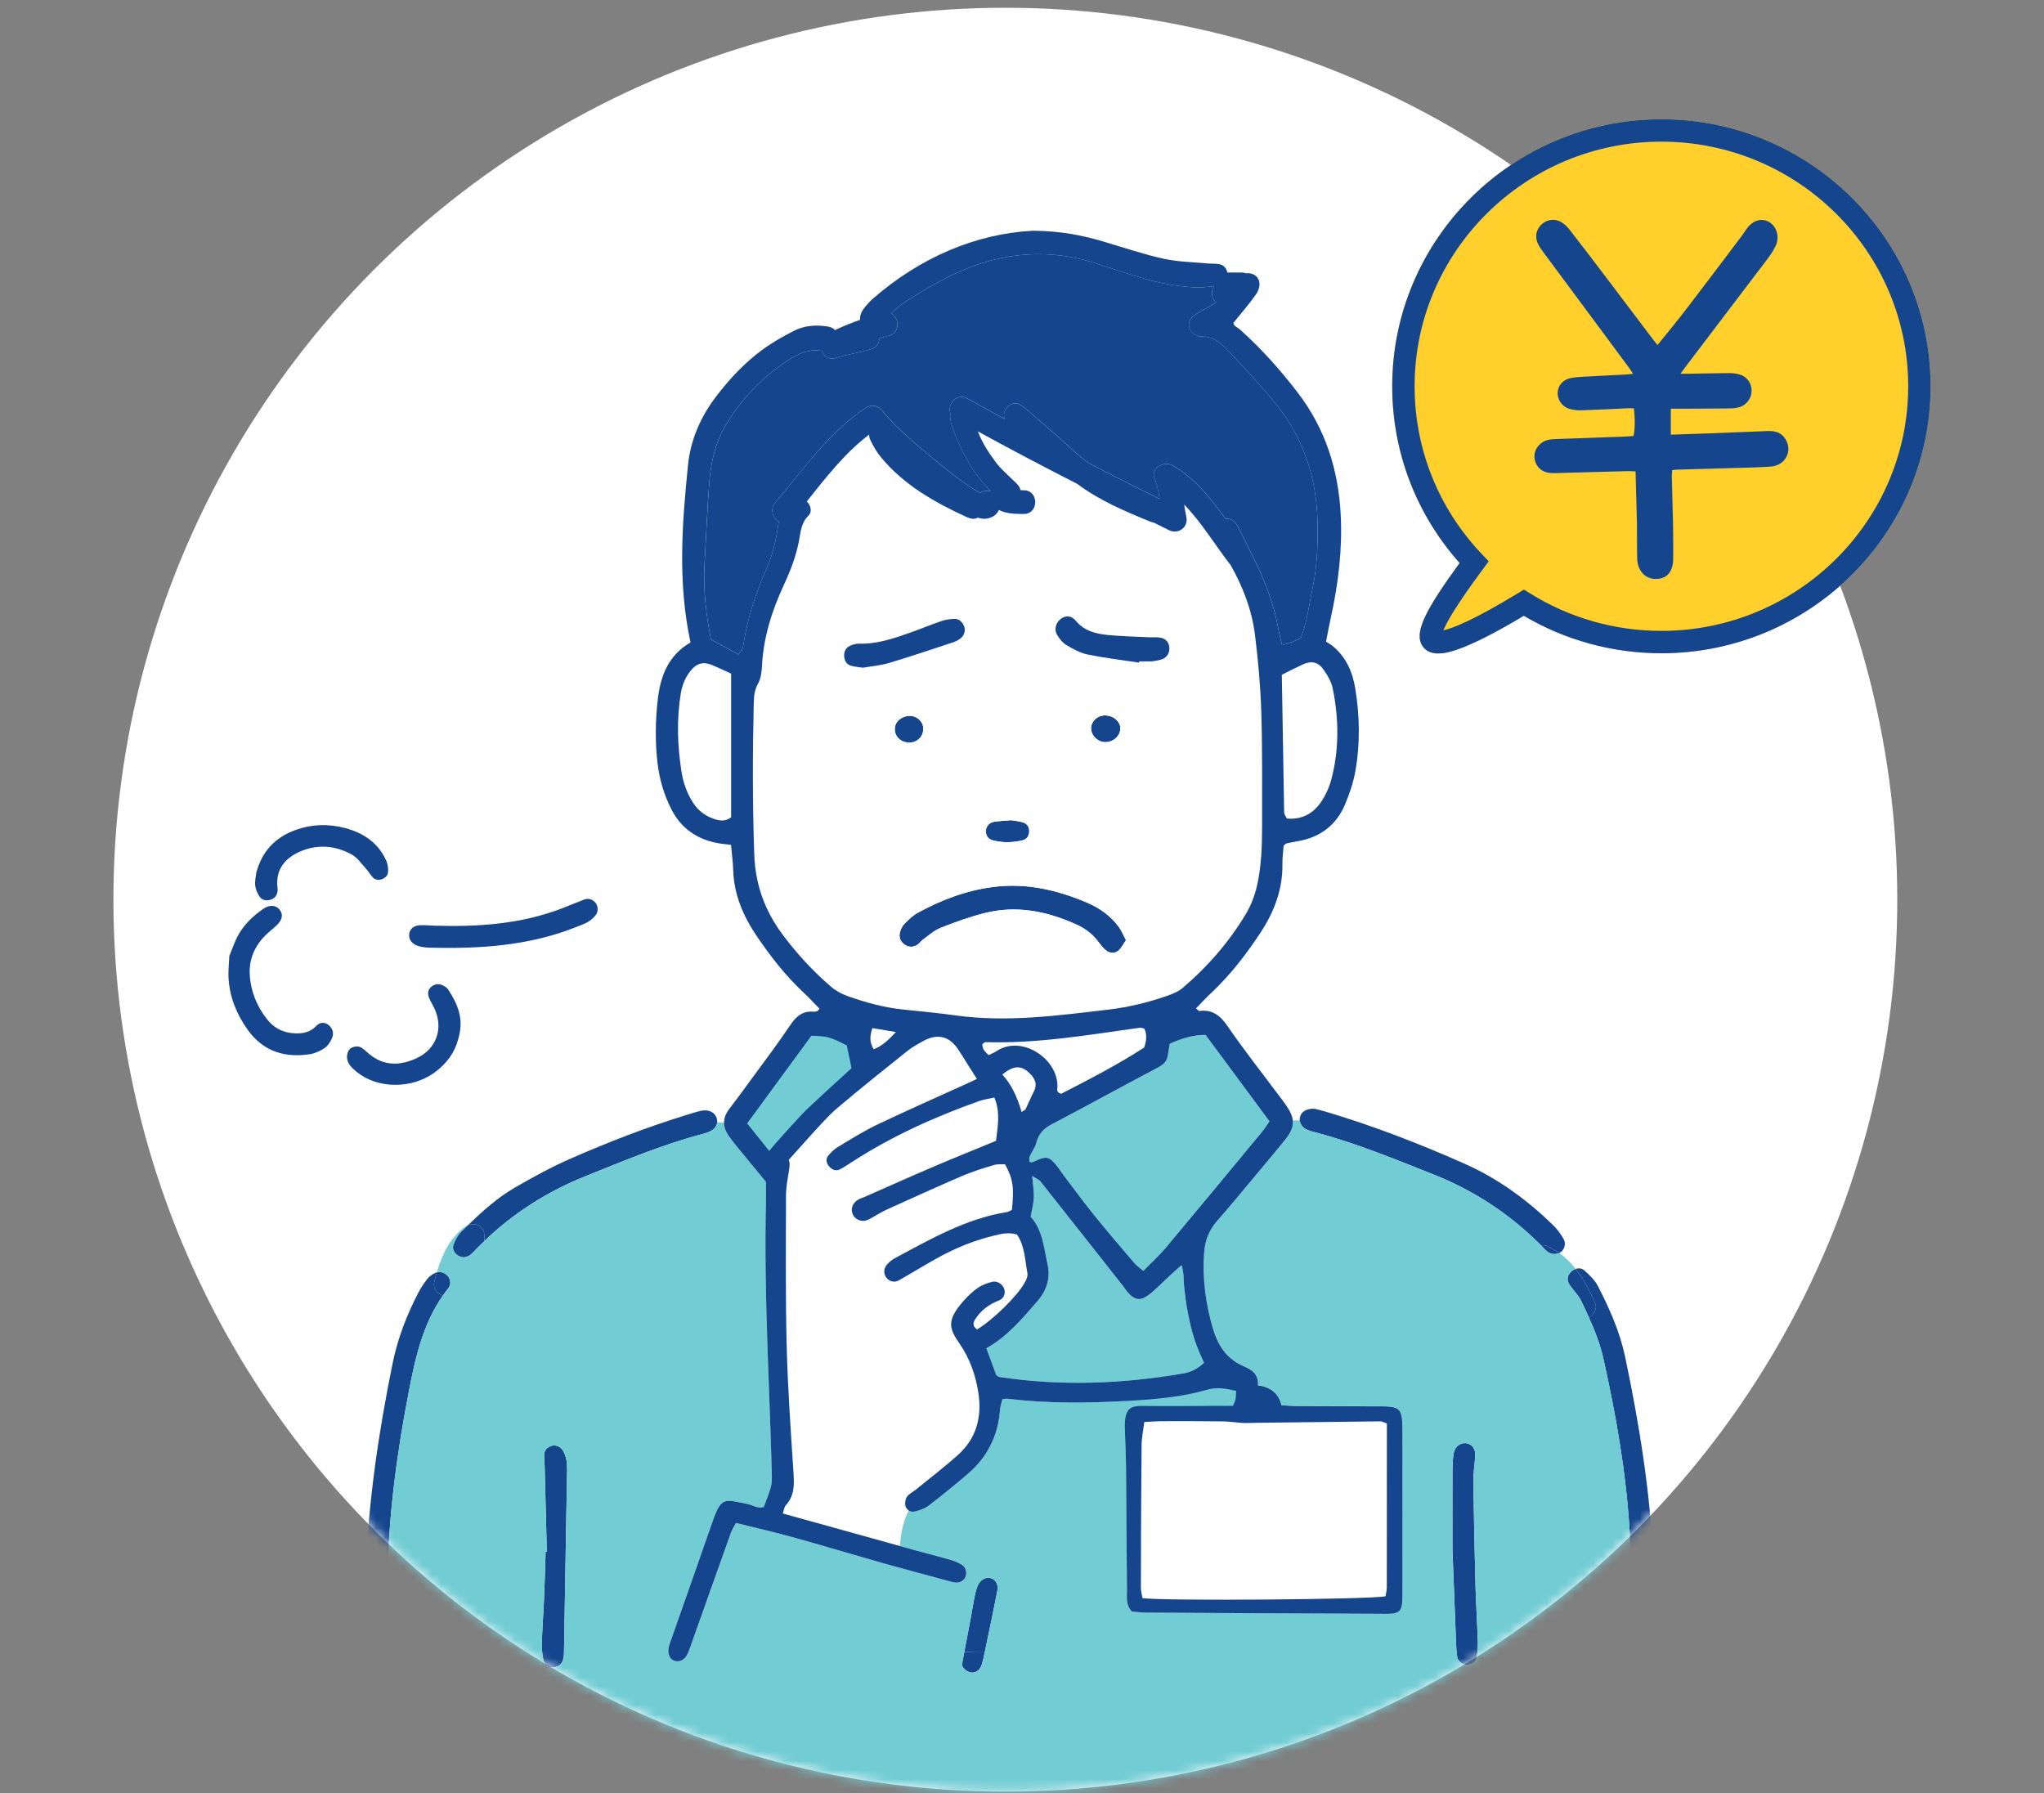 <svg width="220" height="193" viewBox="0 0 220 193" fill="none" xmlns="http://www.w3.org/2000/svg">
<rect x="0" y="0" width="220" height="193" fill="#808080" stroke="none"/>
<circle cx="108.207" cy="96.836" r="96" fill="white"/>
<mask id="mask0_6965_2884" style="mask-type:alpha" maskUnits="userSpaceOnUse" x="12" y="0" width="193" height="193">
<circle cx="108.207" cy="96.836" r="96" fill="white"/>
</mask>
<g mask="url(#mask0_6965_2884)">
<g clip-path="url(#clip0_6965_2884)">
<path d="M84.641 38.896C85.748 38.147 86.93 37.548 88.363 37.751C88.396 37.754 88.43 37.751 88.463 37.754C88.66 38.326 89.2 38.766 89.949 38.529C91.208 38.136 92.517 37.964 93.776 37.571C94.341 37.396 94.629 36.914 94.667 36.417C95.005 36.317 95.345 36.225 95.691 36.136C96.875 35.836 96.842 34.178 95.908 33.74C96.518 33.108 97.235 32.605 97.971 32.142C99.56 31.141 101.203 30.193 102.903 29.406C107.927 27.084 113.097 26.671 118.387 28.481C119.576 28.886 120.776 29.256 121.972 29.639C124.109 30.325 126.294 30.803 128.53 30.928C129.245 30.966 129.973 30.895 130.689 30.781C130.396 31.183 130.36 31.773 130.613 32.2C130.686 32.33 130.789 32.439 130.901 32.535C130.534 32.777 130.152 33 129.756 33.217C129.267 33.481 128.764 33.747 128.35 34.108C127.714 34.665 127.901 35.671 128.655 36.037C128.84 36.129 129.053 36.232 129.249 36.221C130.499 36.167 131.386 36.885 132.148 37.698C133.922 39.584 135.702 41.468 137.329 43.478C140.395 47.263 141.77 51.669 141.818 56.517C141.839 58.834 141.751 61.139 141.257 63.407C140.873 65.172 140.696 66.992 139.999 68.686C139.639 68.845 139.326 68.999 139 69.12C138.703 69.236 138.394 69.316 137.997 69.437C137.838 68.755 137.682 68.219 137.59 67.676C137.181 65.313 136.361 63.083 135.348 60.926C134.662 59.474 133.925 58.045 133.21 56.61C133.178 56.546 133.134 56.492 133.096 56.434C132.832 56.007 132.378 55.79 131.913 55.837C130.277 53.586 128.532 51.369 126.14 50.069C125.26 49.592 123.809 50.401 124.267 51.512C124.554 52.203 124.701 52.954 124.815 53.712C122.269 52.437 119.724 51.152 117.189 49.852C116.519 49.347 115.868 48.812 115.24 48.234C113.702 46.812 112.098 45.458 110.518 44.081C110.31 43.896 110.091 43.717 109.849 43.58C109.374 43.315 108.911 43.371 108.493 43.73C108.113 44.059 107.941 44.658 108.155 45.105C106.808 44.374 105.465 43.641 104.132 42.892C102.977 42.244 101.924 43.536 102.295 44.49C102.278 44.606 102.266 44.725 102.266 44.857C102.295 45.029 102.315 45.384 102.421 45.71C103.328 48.417 104.671 50.851 106.638 52.891C106.233 52.773 105.789 52.824 105.48 53.046C105.111 52.849 104.76 52.619 104.414 52.393C103.138 51.557 101.951 50.598 100.778 49.628C98.715 47.921 96.525 46.135 94.821 44.052C94.473 43.629 93.717 43.563 93.273 43.851C89.225 46.477 86.517 50.48 83.445 54.098C82.82 54.838 83.195 55.77 83.825 56.148C83.799 56.282 83.776 56.413 83.758 56.545C83.524 58.146 83.177 59.712 82.514 61.192C81.305 63.887 80.41 66.672 79.984 69.604C79.939 69.893 79.659 70.148 79.478 70.445C78.406 69.859 77.44 69.323 76.517 68.815C76.016 66.171 75.675 63.543 75.826 60.875C75.992 57.94 76.11 55.003 76.332 52.071C76.499 49.896 76.931 47.758 78.055 45.851C79.707 43.028 81.944 40.727 84.643 38.894L84.641 38.896Z" fill="#15458D"/>
<path d="M176.483 174.755C176.613 175.408 176.745 176.063 176.876 176.716C176.487 176.582 176.148 176.248 176.034 175.784C175.897 175.251 175.862 174.684 175.837 174.128C175.833 174.054 175.832 173.982 175.828 173.908C176.141 174.029 176.396 174.3 176.485 174.753L176.483 174.755Z" fill="#15458D"/>
<path d="M178.441 175.37C178.486 176.105 178.074 176.646 177.446 176.763C177.258 176.798 177.06 176.78 176.874 176.716C176.744 176.063 176.612 175.408 176.481 174.755C176.393 174.302 176.137 174.031 175.824 173.909C175.674 170.771 175.575 167.626 175.381 164.49C174.995 158.333 173.92 152.276 172.581 146.262C172.234 144.711 171.662 143.238 171.012 141.796C171.53 141.535 171.935 140.875 171.698 140.303C171.175 139.049 170.486 137.713 169.586 136.576C169.903 136.471 170.247 136.497 170.502 136.719C171.07 137.213 171.653 137.776 171.991 138.43C173.242 140.856 174.349 143.352 174.916 146.043C176.443 153.304 177.627 160.615 177.956 168.044C177.982 168.602 178.045 169.161 178.09 169.718H178.077C178.199 171.6 178.333 173.482 178.441 175.368V175.37Z" fill="#15458D"/>
<path d="M170.18 140.011C169.879 139.396 169.355 138.895 168.958 138.325C168.629 137.852 168.661 137.384 169.004 136.973C169.154 136.792 169.364 136.654 169.588 136.58C170.488 137.715 171.177 139.052 171.7 140.306C171.935 140.878 171.532 141.537 171.014 141.799C170.75 141.2 170.466 140.607 170.182 140.013L170.18 140.011Z" fill="#15458D"/>
<path d="M168.305 133.371C168.564 133.811 168.397 134.414 168.055 134.714C167.984 134.774 167.908 134.826 167.822 134.868C167.507 134.645 167.174 134.454 166.821 134.291C166.817 134.287 166.812 134.284 166.808 134.282C166.482 134.036 166.16 133.985 165.883 134.065C165.849 134.027 165.809 133.989 165.775 133.952C162.467 130.66 158.659 128.143 154.314 126.422C150.101 124.75 145.909 123.018 141.513 121.863C141.242 121.793 140.971 121.722 140.715 121.614C140.227 121.409 139.928 121.015 139.892 120.58C139.886 120.492 139.888 120.401 139.905 120.309C140.01 119.686 140.569 119.297 141.499 119.339C141.72 119.397 142.127 119.485 142.527 119.603C147.685 121.125 152.692 123.063 157.606 125.24C161.216 126.838 164.365 129.138 167.188 131.886C167.628 132.313 167.992 132.843 168.305 133.371Z" fill="#15458D"/>
<path d="M166.821 134.291C167.175 134.454 167.507 134.646 167.822 134.868C167.423 135.056 166.89 135.006 166.511 134.693C166.281 134.504 166.088 134.278 165.883 134.065C166.16 133.985 166.482 134.036 166.808 134.282C166.812 134.285 166.817 134.287 166.821 134.291Z" fill="#15458D"/>
<path d="M159.066 176.825C159.086 177.373 159.032 177.942 158.91 178.477C158.811 178.928 158.393 179.125 157.957 179.179C157.501 179.234 156.94 178.845 156.856 178.392C156.77 177.916 156.742 177.426 156.723 176.937C156.592 173.725 156.471 170.509 156.33 166.79C156.33 164.289 156.321 161.281 156.333 158.277C156.337 157.649 156.362 157.014 156.467 156.398C156.589 155.696 157.191 155.262 157.807 155.333C158.429 155.405 158.834 155.961 158.782 156.717C158.724 157.62 158.568 158.525 158.581 159.428C158.63 163.131 158.71 166.835 158.807 170.538C158.865 172.634 158.999 174.726 159.066 176.825Z" fill="#15458D"/>
<path d="M120.578 78.325C120.636 79.132 119.893 79.861 119.006 79.876C118.144 79.888 117.399 79.145 117.44 78.323C117.482 77.57 118.186 76.968 118.993 77.002C119.846 77.036 120.528 77.605 120.578 78.327V78.325Z" fill="#15458D"/>
<path d="M120.446 99.812C120.723 100.201 120.906 100.657 121.192 101.193C120.919 101.582 120.711 102.032 120.369 102.322C119.963 102.664 119.428 102.61 119.017 102.268C118.702 102.007 118.439 101.669 118.191 101.339C117.589 100.539 116.82 99.949 115.92 99.537C112.73 98.082 109.423 97.399 105.956 98.283C104.345 98.693 102.763 99.262 101.216 99.877C100.527 100.148 99.944 100.697 99.329 101.14C99.106 101.303 98.949 101.562 98.719 101.701C98.266 101.982 97.774 101.965 97.343 101.652C96.909 101.336 96.728 100.874 96.862 100.36C96.945 100.034 97.101 99.683 97.331 99.448C97.767 99.005 98.227 98.545 98.766 98.252C101.35 96.833 104.083 95.805 107.027 95.448C110.52 95.021 113.825 95.796 117.012 97.155C118.374 97.736 119.572 98.585 120.446 99.808V99.812Z" fill="#15458D"/>
<path d="M110.164 88.539C110.574 88.682 110.804 89.053 110.775 89.513C110.746 89.963 110.527 90.329 110.084 90.437C109.004 90.701 107.905 90.727 106.825 90.437C106.398 90.321 106.142 89.99 106.106 89.531C106.072 89.078 106.412 88.564 106.91 88.468C107.512 88.356 108.135 88.343 108.833 88.28C109.232 88.352 109.72 88.381 110.164 88.539Z" fill="#15458D"/>
<path d="M106.692 169.877C107.199 170.057 107.478 170.563 107.34 171.258C106.942 173.307 106.511 175.35 106.082 177.391C106.057 177.516 106.032 177.638 106.006 177.761C105.27 177.757 104.53 177.773 103.79 177.811C104.061 176.389 104.291 175.18 104.517 173.967C104.646 173.285 104.743 172.592 104.881 171.913C104.964 171.506 105.065 171.094 105.216 170.708C105.257 170.607 105.304 170.511 105.362 170.42C105.679 169.935 106.22 169.709 106.692 169.876V169.877Z" fill="#15458D"/>
<path d="M103.79 177.813C104.53 177.775 105.27 177.759 106.007 177.762C105.907 178.253 105.802 178.741 105.65 179.217C105.446 179.842 104.885 180.142 104.371 179.986C103.822 179.82 103.518 179.317 103.535 179.15C103.623 178.682 103.71 178.238 103.79 177.813Z" fill="#15458D"/>
<path d="M97.879 77.053C98.69 77.024 99.385 77.671 99.377 78.453C99.37 79.268 98.755 79.896 97.931 79.921C96.987 79.95 96.279 79.293 96.312 78.419C96.337 77.67 97.01 77.085 97.877 77.054L97.879 77.053Z" fill="#15458D"/>
<path d="M77.161 120.428C77.19 120.555 77.199 120.676 77.19 120.796C77.152 121.252 76.823 121.632 76.246 121.854C75.985 121.954 75.713 122.03 75.446 122.1C71.187 123.237 67.135 124.945 63.06 126.579C58.961 128.219 55.301 130.525 52.134 133.572V132.991C52.134 131.974 51.181 131.565 50.383 131.849C51.943 130.347 53.562 128.892 55.452 127.801C57.381 126.684 59.346 125.609 61.384 124.717C65.47 122.924 69.633 121.313 73.904 119.999C74.436 119.833 74.97 119.657 75.514 119.547C76.334 119.38 77.004 119.76 77.161 120.43V120.428Z" fill="#15458D"/>
<path d="M60.586 156.125C60.752 156.427 60.892 156.76 60.957 157.099C61.033 157.506 61.045 157.931 61.036 158.353C60.931 164.857 60.819 171.365 60.702 177.869C60.698 178.146 60.667 178.434 60.58 178.693C60.443 179.127 60.112 179.378 59.661 179.445C59.176 179.516 58.611 179.219 58.507 178.74C58.373 178.133 58.297 177.498 58.315 176.879C58.364 175.272 58.49 173.667 58.557 172.06C58.63 170.382 58.671 168.701 58.725 167.023C58.767 167.023 58.812 167.023 58.856 167.02C58.776 163.945 58.7 160.87 58.62 157.792C58.608 157.374 58.553 156.952 58.573 156.538C58.595 156.069 58.912 155.785 59.326 155.629C59.753 155.463 60.347 155.691 60.586 156.127V156.125Z" fill="#15458D"/>
<path d="M52.133 132.99V133.57C51.848 133.842 51.572 134.115 51.296 134.399C51.054 134.647 50.828 134.926 50.544 135.12C50.326 135.266 50.033 135.299 49.932 135.333C49.125 135.282 48.589 134.606 48.806 133.974C48.978 133.467 49.262 132.941 49.642 132.568C49.888 132.329 50.133 132.09 50.383 131.848C51.181 131.563 52.134 131.972 52.134 132.99H52.133Z" fill="#15458D"/>
<path d="M48.178 137.311C48.506 137.68 48.585 138.24 48.251 138.658C48.046 138.913 47.852 139.175 47.666 139.44C47.056 139.268 46.557 138.703 46.754 137.912C46.837 137.586 46.92 137.264 47.018 136.946C47.427 136.828 47.887 136.987 48.176 137.313L48.178 137.311Z" fill="#15458D"/>
<path d="M41.182 176.467C41.01 176.894 40.413 177.089 39.922 176.986C39.814 176.964 39.718 176.928 39.633 176.885C39.595 176.608 39.553 176.329 39.533 176.049C39.45 174.874 40.729 174.547 41.508 175.05V175.059C41.479 175.535 41.361 176.021 41.182 176.465V176.467Z" fill="#15458D"/>
<path d="M41.508 175.051C40.729 174.547 39.45 174.876 39.533 176.05C39.553 176.331 39.595 176.608 39.633 176.886C39.345 176.74 39.168 176.481 39.097 176.146C39.037 175.882 39.05 175.594 39.063 175.317C39.155 173.296 39.254 171.273 39.368 168.931C39.658 161.629 40.746 154.107 42.28 146.646C42.816 144.034 43.773 141.559 44.995 139.193C45.283 138.638 45.634 138.109 46.019 137.617C46.224 137.355 46.542 137.161 46.844 137.007C46.902 136.978 46.96 136.957 47.02 136.944C46.92 137.262 46.839 137.584 46.756 137.91C46.559 138.701 47.058 139.266 47.668 139.438C45.483 142.561 44.685 146.213 43.981 149.882C42.684 156.607 41.777 163.38 41.71 170.245C41.698 171.85 41.609 173.45 41.509 175.048L41.508 175.051Z" fill="#15458D"/>
<path d="M94.039 112.936C94.945 112.572 95.57 111.995 96.431 111.079C95.41 110.911 94.687 110.79 93.896 110.656C93.624 111.466 93.552 112.149 94.039 112.936Z" fill="white"/>
<path d="M110.399 119.362C110.701 118.74 110.963 118.094 111.278 117.477C111.662 116.729 111.42 116.126 110.895 115.591C109.948 114.617 109.13 114.643 107.874 115.651C108.776 116.615 109.469 117.96 109.954 119.688C110.187 119.522 110.343 119.465 110.397 119.359L110.399 119.362Z" fill="white"/>
<path d="M106.401 113.564C106.732 113.401 106.995 113.309 107.217 113.158C109.954 111.298 113.926 113.975 113.814 117.008C113.805 117.272 113.671 117.556 114.212 117.728C117.189 116.197 120.273 114.612 123.143 112.751C123.407 111.989 123.474 111.332 123.156 110.706C122.942 110.661 122.808 110.598 122.683 110.614C117.171 111.383 111.675 112.337 106.073 112.165C105.972 112.165 105.864 112.299 105.719 112.398C105.76 112.574 105.764 112.795 105.862 112.954C105.992 113.171 106.2 113.343 106.397 113.564H106.401Z" fill="white"/>
<path d="M128.159 142.728C127.978 141.982 127.828 141.229 127.703 140.469C127.591 139.78 127.524 139.085 127.445 138.393C127.37 137.727 127.454 137.034 127.17 136.167C126.663 136.62 126.315 136.926 125.977 137.239C125.208 137.946 124.487 138.719 123.66 139.356C122.728 140.08 122.091 139.943 121.319 139.027C121.185 138.868 121.08 138.683 120.951 138.516C117.969 134.73 114.986 130.941 111.988 127.164C111.819 126.947 111.512 126.842 111.092 126.569C111.171 127.513 111.3 128.208 111.271 128.898C111.242 129.575 111.054 130.246 110.933 130.964C112.218 132.371 112.337 134.235 112.735 135.997C113.083 137.541 112.686 138.855 111.644 140.064C110.004 141.959 108.397 143.866 106.164 145.117C106.558 146.192 106.917 147.165 107.226 148.012C107.427 148.137 107.485 148.195 107.545 148.204C114.176 149.208 120.783 148.957 127.372 147.824C128.201 147.681 128.929 147.305 129.584 146.682C129.294 146.005 128.994 145.381 128.76 144.733C128.521 144.076 128.324 143.403 128.158 142.726L128.159 142.728Z" fill="#71CCD4"/>
<path d="M136.638 120.689C134.28 117.502 131.996 114.418 129.758 111.39C128.617 111.371 127.333 111.689 125.905 112.344C125.821 112.838 125.751 113.251 125.682 113.662C125.577 114.264 125.204 114.596 124.665 114.88C120.83 116.908 117.028 118.999 113.191 121.015C112.314 121.471 111.781 122.061 111.539 123.018C111.405 123.537 111.034 123.992 110.815 124.491C110.744 124.65 110.802 124.871 110.802 125.043C110.944 125.076 111.012 125.115 111.065 125.103C111.195 125.065 111.316 125.007 111.441 124.953C112.565 124.433 112.902 124.475 113.6 125.296C113.919 125.669 114.178 126.091 114.471 126.48C115.571 127.928 116.642 129.399 117.784 130.813C119.191 132.554 120.649 134.255 122.104 135.954C122.356 136.247 122.694 136.472 123.062 136.786C123.923 135.905 124.759 135.156 125.472 134.305C128.932 130.177 132.365 126.022 135.798 121.869C136.095 121.512 136.341 121.111 136.64 120.689H136.638Z" fill="#71CCD4"/>
<path d="M123.165 153.051C123.056 153.93 122.877 154.754 122.871 155.577C122.821 160.68 122.804 165.782 122.795 170.886C122.792 171.275 122.913 171.664 122.971 172.015C125.573 172.328 147.252 172.158 149.125 171.814C149.172 171.504 149.265 171.173 149.265 170.838C149.274 164.975 149.272 159.115 149.272 153.208C148.854 153.065 148.723 152.978 148.595 152.982C144.195 153.029 139.798 153.083 135.398 153.137C134.846 153.143 134.294 153.179 133.746 153.154C133.051 153.119 132.362 152.991 131.668 152.985C129.432 152.956 127.197 152.964 124.96 152.966C124.408 152.969 123.856 153.02 123.163 153.052L123.165 153.051Z" fill="white"/>
<path d="M138.511 88.099C140.116 88.249 141.34 87.58 142.208 86.293C142.668 85.611 143.045 84.823 143.258 84.031C144.15 80.743 144.123 77.412 143.443 74.095C143.296 73.377 142.885 72.669 142.451 72.059C141.866 71.236 141.13 71.098 140.239 71.504C139.506 71.839 138.788 72.219 137.965 72.626C138.044 77.577 138.124 82.521 138.216 87.467C138.223 87.652 138.384 87.835 138.509 88.095L138.511 88.099Z" fill="white"/>
<path d="M74.665 86.505C75.192 87.287 75.925 87.817 76.796 88.123C77.376 88.327 77.997 88.47 78.69 87.972V72.505C77.985 72.183 77.368 71.886 76.732 71.618C75.719 71.183 75.006 71.356 74.323 72.202C73.739 72.923 73.417 73.759 73.267 74.674C72.818 77.46 72.912 80.241 73.341 83.01C73.533 84.257 73.951 85.444 74.665 86.507V86.505Z" fill="white"/>
<path d="M102.807 109.289C108.354 110.064 113.834 109.315 119.328 108.665C121.494 108.41 123.594 107.892 125.644 107.179C126.225 106.975 126.84 106.723 127.3 106.33C129.978 104.043 132.269 101.421 134.088 98.384C135.246 96.455 135.578 94.332 135.741 92.16C135.824 91.043 135.84 89.921 135.84 88.801C135.831 84.744 135.882 80.679 135.753 76.625C135.664 73.835 135.415 71.042 135.067 68.275C134.729 65.619 133.766 63.148 132.452 60.821C130.834 58.771 129.349 56.246 127.454 54.311C127.517 54.755 127.588 55.194 127.684 55.622C127.939 56.747 126.819 57.567 125.81 57.064C125.278 56.796 124.745 56.532 124.212 56.264C124.1 56.244 123.99 56.219 123.883 56.177C121.102 55.048 118.353 53.881 115.944 52.085C112.355 50.248 108.783 48.375 105.248 46.434C105.721 47.677 106.448 48.797 107.264 49.868C107.679 50.417 108.222 50.873 108.71 51.367C109.003 51.664 109.335 51.924 109.593 52.248C109.722 52.407 109.803 52.587 109.849 52.768C109.961 52.771 110.071 52.771 110.187 52.771C111.834 52.771 111.834 55.323 110.187 55.323C109.259 55.323 108.321 55.303 107.514 54.892C107.158 55.69 106.142 56.047 105.243 55.718C105.058 55.813 104.859 55.864 104.666 55.839C104.461 55.813 104.255 55.755 104.07 55.67C100.619 54.085 97.336 52.237 94.855 49.266C94.374 48.688 93.975 48.012 93.659 47.326C93.572 47.147 93.545 46.962 93.546 46.781C90.928 48.759 88.888 51.403 86.834 53.975C86.885 54.025 86.934 54.076 86.977 54.134C87.308 54.561 87.384 55.142 87.022 55.497C86.244 56.255 86.174 57.241 86.002 58.182C85.692 59.855 85.09 61.411 84.382 62.935C83.074 65.751 82.149 68.664 82.01 71.795C81.981 72.41 81.868 73.084 81.579 73.61C81.215 74.264 81.148 74.921 81.132 75.619C80.998 81.081 80.994 86.535 81.186 91.996C81.3 95.199 82.306 97.993 84.201 100.55C85.752 102.646 87.506 104.535 89.473 106.227C89.987 106.667 90.635 107.005 91.275 107.232C93.19 107.908 95.144 108.444 97.177 108.658C99.055 108.855 100.938 109.027 102.811 109.289H102.807ZM119.006 79.876C118.144 79.888 117.399 79.144 117.44 78.323C117.482 77.57 118.186 76.967 118.993 77.002C119.846 77.036 120.528 77.605 120.579 78.326C120.636 79.134 119.893 79.863 119.006 79.877V79.876ZM106.91 88.468C107.512 88.356 108.135 88.343 108.833 88.28C109.232 88.353 109.72 88.381 110.164 88.539C110.574 88.682 110.804 89.053 110.775 89.513C110.746 89.963 110.527 90.329 110.084 90.437C109.003 90.701 107.905 90.727 106.825 90.437C106.397 90.322 106.142 89.99 106.106 89.531C106.072 89.078 106.412 88.564 106.91 88.468ZM96.312 78.417C96.337 77.668 97.01 77.083 97.877 77.052C98.688 77.023 99.383 77.671 99.376 78.453C99.368 79.268 98.753 79.896 97.93 79.921C96.985 79.95 96.277 79.293 96.31 78.419L96.312 78.417ZM96.862 100.364C96.945 100.038 97.101 99.687 97.331 99.452C97.767 99.008 98.227 98.549 98.766 98.255C101.35 96.837 104.083 95.809 107.027 95.452C110.52 95.025 113.825 95.799 117.012 97.159C118.374 97.74 119.572 98.588 120.446 99.812C120.723 100.201 120.906 100.657 121.192 101.193C120.919 101.582 120.711 102.032 120.369 102.322C119.963 102.664 119.428 102.61 119.017 102.268C118.702 102.007 118.439 101.668 118.192 101.339C117.589 100.539 116.82 99.949 115.92 99.537C112.73 98.082 109.423 97.399 105.956 98.282C104.345 98.693 102.764 99.262 101.216 99.877C100.527 100.148 99.944 100.697 99.329 101.14C99.106 101.303 98.949 101.562 98.719 101.701C98.266 101.982 97.774 101.965 97.343 101.652C96.909 101.336 96.728 100.874 96.862 100.36V100.364Z" fill="white"/>
<path d="M176.876 176.716C176.487 176.582 176.148 176.248 176.034 175.784C175.897 175.251 175.862 174.684 175.837 174.128C175.833 174.054 175.831 173.982 175.828 173.908C175.678 170.77 175.578 167.624 175.384 164.488C174.999 158.331 173.924 152.274 172.585 146.26C172.237 144.709 171.665 143.236 171.016 141.794C170.752 141.195 170.467 140.601 170.183 140.008C169.883 139.392 169.358 138.891 168.962 138.321C168.632 137.849 168.665 137.38 169.007 136.969C169.157 136.788 169.367 136.651 169.591 136.576C169.078 135.923 168.495 135.333 167.827 134.866C167.429 135.054 166.895 135.004 166.517 134.691C166.287 134.503 166.093 134.276 165.889 134.063C165.854 134.025 165.815 133.987 165.78 133.951C162.472 130.659 158.664 128.141 154.319 126.42C150.106 124.748 145.915 123.016 141.519 121.862C141.247 121.791 140.976 121.72 140.721 121.612C140.232 121.407 139.934 121.013 139.897 120.578L139.154 120.595C139.217 121.23 138.971 121.829 138.408 122.547C137.588 123.593 136.721 124.601 135.869 125.622C134.251 127.555 132.664 129.513 130.997 131.402C130.118 132.405 129.7 133.518 129.609 134.819C129.412 137.579 129.765 140.265 130.534 142.909C131.062 144.729 131.985 146.226 133.829 147.017C134.678 147.381 135.494 147.849 135.395 149.091C136.692 149.263 137.619 149.907 137.928 151.237C138.569 151.272 139.117 151.324 139.669 151.326C142.467 151.342 145.267 151.346 148.068 151.355C148.486 151.355 148.908 151.346 149.328 151.371C150.517 151.443 150.821 151.731 150.913 152.864C150.948 153.282 150.951 153.704 150.951 154.124C150.955 159.933 150.964 165.74 150.955 171.55C150.951 173.531 150.776 173.703 148.789 173.692C140.319 173.66 131.851 173.616 123.382 173.566C122.833 173.562 122.285 173.482 121.831 173.448C121.141 172.704 121.308 171.901 121.301 171.151C121.255 166.739 121.241 162.331 121.199 157.924C121.187 156.665 121.123 155.407 121.085 154.147C121.078 153.939 121.063 153.729 121.065 153.519C121.087 151.775 133.541 151.491 134.542 151.424L134.5 150.796C132.5 146.5 121.527 150.767 121.027 150.796C116.831 151.031 112.632 151.051 108.446 150.548C108.312 150.528 108.169 150.564 107.901 150.586C107.818 150.929 107.671 151.313 107.642 151.702C107.442 154.496 106.296 156.822 104.166 158.637C102.785 159.813 101.375 160.97 99.929 162.07C99.508 162.392 98.941 162.577 98.411 162.693C97.971 162.785 97.559 162.486 97.454 162.052C97.383 161.752 97.45 161.332 97.626 161.089C97.861 160.767 98.27 160.572 98.596 160.311C100.11 159.073 101.674 157.886 103.125 156.581C105.109 154.795 105.71 152.489 105.308 149.902C105.015 148.01 104.389 146.226 103.305 144.648C102.175 142.999 101.821 142.163 103.715 140.01C104.175 139.49 104.698 138.998 105.266 138.603C105.713 138.298 106.262 138.097 106.79 137.963C107.355 137.82 107.948 138.234 108.099 138.754C108.236 139.226 108.057 139.758 107.53 139.962C106.443 140.384 105.572 141.037 104.95 142.013C104.694 142.411 104.723 142.807 105.179 143.082C106.924 142.017 109.476 139.523 110.312 138.022C110.475 137.729 110.643 137.344 110.589 137.043C110.321 135.625 110.312 134.119 109.467 132.874C108.564 132.593 107.747 132.803 106.933 133C104.745 133.536 102.68 134.392 100.722 135.494C99.383 136.251 98.071 137.054 96.732 137.811C96.266 138.075 95.729 137.923 95.414 137.527C95.101 137.138 95.099 136.58 95.421 136.171C95.552 136.008 95.698 135.854 95.859 135.724C96.022 135.594 96.203 135.482 96.386 135.384C100.21 133.333 103.985 131.164 108.361 130.458C108.556 130.425 108.737 130.302 108.917 130.223C109.172 127.783 109.041 126.893 108.176 125.307C107.804 125.325 107.373 125.273 106.989 125.387C105.854 125.731 104.709 126.076 103.621 126.542C100.86 127.729 98.12 128.972 95.378 130.217C94.746 130.505 94.165 130.903 93.55 131.229C92.861 131.596 92.082 131.346 91.784 130.684C91.521 130.103 91.778 129.441 92.406 129.095C92.591 128.996 92.795 128.939 92.987 128.856C95.485 127.759 97.973 126.639 100.483 125.568C102.666 124.636 104.866 123.753 107.208 122.786C107.347 121.398 107.735 119.833 107.033 118.128C106.461 118.257 105.92 118.32 105.415 118.497C100.588 120.213 95.944 122.309 91.635 125.106C91.225 125.371 90.819 125.651 90.381 125.866C89.951 126.073 89.554 125.892 89.257 125.553C88.955 125.21 88.847 124.768 89.136 124.402C89.429 124.03 89.8 123.682 90.204 123.44C91.581 122.611 92.951 121.746 94.399 121.053C97.617 119.518 100.881 118.079 104.124 116.602C104.43 116.461 104.736 116.318 105.152 116.125C104.769 115.524 104.445 115.015 104.119 114.501C103.784 113.969 103.462 113.426 103.107 112.907C102.132 111.477 100.845 111.204 99.28 112.096C98.735 112.406 98.172 112.71 97.685 113.101C95.067 115.2 92.432 117.287 89.88 119.467C88.877 120.321 88.077 121.409 87.182 122.39C86.706 122.909 86.165 123.025 85.698 122.719C85.153 122.363 84.999 121.666 85.421 121.063C85.819 120.495 86.269 119.947 86.773 119.469C88.345 117.98 89.956 116.528 91.657 114.965C91.494 114.192 91.313 113.325 91.143 112.512C89.337 111.597 89.076 111.523 87.334 111.475C85.091 114.534 82.788 117.679 80.419 120.911C81.347 122.07 82.214 123.15 83.063 124.211C83.334 124.245 83.54 124.265 83.749 124.299C84.865 124.487 85.104 124.813 84.954 125.783C84.804 126.742 84.606 127.712 84.603 128.677C84.59 134.065 84.539 139.459 84.675 144.843C84.791 149.389 85.109 153.932 85.406 158.471C85.49 159.763 85.535 160.972 84.587 162.009C84.415 162.193 84.391 162.515 84.257 162.895C89.033 164.222 93.74 165.534 98.453 166.839C99.732 167.194 101.021 167.516 102.297 167.881C102.698 167.993 103.087 168.165 103.451 168.366C103.92 168.621 104.09 169.116 103.952 169.622C103.889 169.856 103.732 170.053 103.518 170.18C103.317 170.301 103.071 170.359 102.812 170.326C102.537 170.288 102.268 170.209 101.996 170.134C99.636 169.496 97.269 168.871 94.915 168.205C91.686 167.289 88.472 166.319 85.236 165.424C83.291 164.884 81.316 164.437 79.217 163.914C79.032 164.271 78.806 164.606 78.674 164.973C77.306 168.792 75.952 172.616 74.595 176.438C74.407 176.968 74.238 177.504 74.005 178.01C73.728 178.62 73.169 178.906 72.666 178.776C72.085 178.624 71.817 178.014 72 177.216C72.059 176.944 72.168 176.684 72.26 176.421C73.741 172.197 75.237 167.977 76.703 163.748C77.657 160.995 78.052 161.41 80.422 161.866C81.023 161.983 81.564 162.401 82.212 162.191C82.476 161.464 82.78 160.765 82.974 160.038C83.095 159.585 83.09 159.088 83.075 158.612C82.824 148.89 82.21 139.173 82.444 129.441C82.46 128.672 82.444 127.906 82.444 127.198C81.362 125.886 80.335 124.65 79.318 123.405C79.009 123.025 78.707 122.643 78.428 122.242C78.1 121.766 77.934 121.297 77.934 120.828L77.19 120.799C77.152 121.255 76.823 121.635 76.245 121.858C75.985 121.957 75.713 122.033 75.445 122.104C71.187 123.241 67.135 124.949 63.06 126.583C58.961 128.223 55.301 130.528 52.134 133.576C51.85 133.847 51.573 134.121 51.298 134.405C51.056 134.653 50.83 134.931 50.545 135.125C50.328 135.272 50.035 135.304 49.934 135.339C49.127 135.288 48.591 134.611 48.808 133.98C48.98 133.473 49.264 132.946 49.644 132.573C49.89 132.334 50.135 132.096 50.384 131.853C50.234 131.907 50.087 131.987 49.957 132.092C48.354 133.361 47.565 135.074 47.022 136.949C47.431 136.832 47.891 136.991 48.18 137.317C48.508 137.686 48.587 138.245 48.252 138.663C48.048 138.918 47.854 139.181 47.668 139.445C45.483 142.569 44.685 146.221 43.981 149.889C42.684 156.614 41.777 163.388 41.71 170.252C41.698 171.857 41.609 173.457 41.509 175.055V175.064C41.48 175.54 41.363 176.027 41.184 176.47C41.012 176.897 40.414 177.093 39.924 176.99C39.815 176.968 39.719 176.932 39.635 176.888C39.714 177.46 39.774 178.021 39.58 178.586C39.479 178.895 39.493 179.17 39.584 179.397C39.551 179.826 39.544 180.256 39.54 180.682L108.658 200.943L177.775 181.205C177.477 179.71 177.178 178.215 176.877 176.72L176.876 176.716ZM61.036 158.353C60.931 164.857 60.819 171.365 60.702 177.869C60.698 178.146 60.667 178.434 60.58 178.693C60.443 179.127 60.112 179.379 59.661 179.445C59.176 179.516 58.611 179.219 58.506 178.74C58.373 178.133 58.296 177.498 58.315 176.879C58.363 175.272 58.49 173.667 58.557 172.06C58.629 170.382 58.671 168.701 58.725 167.023C58.767 167.023 58.812 167.023 58.856 167.02C58.776 163.945 58.7 160.87 58.62 157.792C58.608 157.374 58.553 156.952 58.573 156.538C58.595 156.069 58.912 155.785 59.326 155.629C59.753 155.463 60.347 155.691 60.586 156.127C60.752 156.429 60.892 156.762 60.957 157.101C61.033 157.508 61.045 157.933 61.036 158.355V158.353ZM107.34 171.258C106.942 173.307 106.511 175.35 106.082 177.391C106.057 177.516 106.032 177.638 106.006 177.761C105.907 178.251 105.802 178.74 105.65 179.216C105.445 179.84 104.884 180.14 104.37 179.985C103.822 179.818 103.518 179.315 103.534 179.149C103.623 178.68 103.71 178.237 103.79 177.811C104.061 176.389 104.291 175.18 104.517 173.967C104.646 173.285 104.743 172.592 104.881 171.913C104.964 171.506 105.065 171.094 105.216 170.708C105.257 170.607 105.304 170.511 105.362 170.42C105.679 169.935 106.22 169.709 106.692 169.876C107.199 170.055 107.478 170.561 107.34 171.256V171.258ZM158.91 178.477C158.811 178.928 158.393 179.125 157.957 179.179C157.501 179.234 156.94 178.845 156.856 178.392C156.77 177.916 156.742 177.426 156.722 176.937C156.592 173.725 156.471 170.509 156.33 166.79C156.33 164.289 156.321 161.281 156.333 158.277C156.337 157.649 156.362 157.014 156.467 156.399C156.589 155.696 157.191 155.262 157.806 155.333C158.429 155.405 158.834 155.961 158.782 156.717C158.724 157.62 158.568 158.525 158.581 159.428C158.63 163.131 158.71 166.835 158.807 170.538C158.865 172.634 158.999 174.726 159.066 176.825C159.086 177.373 159.032 177.942 158.91 178.477Z" fill="#71CCD4"/>
<path d="M122.591 71.317C120.738 71.037 118.874 70.816 117.041 70.44C116.246 70.277 115.488 69.843 114.777 69.426C114.378 69.191 114.053 68.773 113.801 68.371C113.441 67.797 113.607 67.101 114.102 66.672C114.603 66.238 115.272 66.196 115.774 66.799C116.711 67.931 117.971 68.225 119.295 68.351C120.747 68.493 122.211 68.52 123.67 68.59C124.084 68.612 124.509 68.561 124.911 68.635C125.43 68.728 125.776 69.066 125.852 69.615C125.935 70.195 125.642 70.744 125.087 70.952C124.768 71.07 124.417 71.111 124.079 71.174C123.941 71.196 123.802 71.184 123.661 71.184C123.313 71.187 122.966 71.187 122.618 71.187C122.613 71.232 122.602 71.276 122.596 71.317H122.591Z" fill="#15458D"/>
<path d="M103.779 67.436C103.945 67.874 103.773 68.431 103.357 68.733C103.136 68.892 102.888 69.035 102.63 69.119C100.32 69.88 98.017 70.662 95.689 71.357C94.764 71.634 93.778 71.708 92.866 71.868C92.397 71.792 91.976 71.766 91.587 71.65C91.15 71.524 90.917 71.169 90.866 70.718C90.805 70.186 90.995 69.739 91.485 69.51C91.787 69.367 92.149 69.267 92.481 69.276C94.408 69.339 96.181 68.719 97.951 68.096C99.068 67.707 100.156 67.244 101.276 66.862C101.727 66.708 102.217 66.623 102.695 66.61C103.234 66.59 103.591 66.94 103.779 67.434V67.436Z" fill="#15458D"/>
<path d="M96.849 167.773C96.849 167.773 96.471 162.289 99.685 160.588C102.899 158.887 108.005 155.483 105.923 147.353C103.842 139.224 104.979 145.084 104.979 145.084C104.979 145.084 109.706 142.248 110.839 139.791C111.971 137.333 111.027 132.228 110.46 131.661C110.839 129.582 110.46 125.045 110.082 124.477C113.484 117.482 112.54 115.024 111.783 114.268C111.027 113.511 108.569 112.945 106.678 114.646C104.22 112.567 101.951 108.596 99.683 110.109C97.416 111.622 93.255 114.836 93.255 114.836L92.121 111.434L87.394 110.111C87.394 110.111 80.021 119.185 79.642 120.131C79.264 121.078 81.344 124.48 82.29 125.047C83.237 125.613 83.613 126.37 83.613 130.34C83.613 134.311 83.991 150.379 84.179 154.728C84.368 159.077 82.666 163.614 82.666 163.614L96.846 167.773H96.849Z" fill="white"/>
<path d="M93.255 114.836L92.121 111.434L87.394 110.111C87.394 110.111 80.021 119.185 79.642 120.131C79.264 121.078 81.344 124.48 82.29 125.047C86.5 121 88 119 93.255 114.836Z" fill="#71CCD4"/>
<path d="M122.871 155.577C122.821 160.68 122.805 165.782 122.795 170.885C122.792 171.275 122.913 171.664 122.971 172.015C125.573 172.328 147.252 172.158 149.125 171.814C149.172 171.504 149.265 171.173 149.265 170.838C149.274 164.975 149.272 159.115 149.272 153.208C148.854 153.065 148.724 152.978 148.595 152.982C144.196 153.029 139.798 153.083 135.398 153.137C134.846 153.143 134.295 153.179 133.746 153.154C133.051 153.119 132.362 152.991 131.669 152.985C129.432 152.956 127.197 152.964 124.96 152.965C124.408 152.969 123.856 153.02 123.163 153.052C123.054 153.932 122.875 154.755 122.87 155.579L122.871 155.577ZM148.785 173.696C140.316 173.663 131.848 173.62 123.378 173.569C122.83 173.566 122.281 173.486 121.827 173.452C121.138 172.708 121.304 171.904 121.297 171.155C121.252 166.743 121.237 162.334 121.196 157.928C121.183 156.668 121.12 155.41 121.082 154.151C121.074 153.943 121.06 153.733 121.062 153.523C121.083 151.778 121.563 151.402 122.564 151.335C122.785 151.322 123.033 151.322 123.304 151.326C125.751 151.36 128.203 151.322 130.653 151.319C131.345 151.315 132.041 151.315 132.711 151.315C132.836 151.006 132.944 150.821 132.982 150.624C133.031 150.361 133.024 150.088 133.053 149.703C131.987 149.46 130.992 149.268 129.942 149.572C127.515 150.278 125.023 150.542 122.522 150.707C122.021 150.741 121.523 150.77 121.024 150.799C116.827 151.034 112.628 151.054 108.442 150.551C108.309 150.531 108.166 150.568 107.898 150.589C107.814 150.933 107.668 151.317 107.639 151.706C107.438 154.5 106.292 156.826 104.162 158.641C102.782 159.817 101.372 160.974 99.926 162.074C99.504 162.396 98.938 162.581 98.407 162.696C97.968 162.789 97.555 162.49 97.45 162.056C97.379 161.755 97.447 161.335 97.622 161.093C97.857 160.771 98.266 160.575 98.592 160.315C100.107 159.077 101.67 157.89 103.122 156.585C105.105 154.799 105.706 152.493 105.304 149.905C105.011 148.014 104.385 146.23 103.301 144.652C102.172 143.003 101.817 142.167 103.712 140.013C104.171 139.494 104.694 139.002 105.263 138.607C105.71 138.301 106.258 138.1 106.787 137.966C107.351 137.823 107.945 138.238 108.095 138.757C108.233 139.23 108.053 139.762 107.527 139.966C106.439 140.388 105.569 141.041 104.946 142.017C104.691 142.415 104.72 142.811 105.176 143.086C106.92 142.02 109.472 139.526 110.308 138.026C110.471 137.733 110.639 137.347 110.585 137.047C110.317 135.628 110.308 134.123 109.463 132.877C108.56 132.597 107.744 132.807 106.93 133.004C104.742 133.54 102.677 134.396 100.719 135.498C99.379 136.254 98.067 137.058 96.728 137.814C96.263 138.079 95.725 137.927 95.411 137.53C95.097 137.141 95.096 136.584 95.418 136.175C95.548 136.012 95.695 135.858 95.856 135.728C96.019 135.597 96.2 135.485 96.382 135.388C100.206 133.337 103.981 131.167 108.357 130.461C108.553 130.429 108.734 130.306 108.913 130.226C109.168 127.787 109.038 126.896 108.173 125.311C107.8 125.329 107.369 125.277 106.986 125.391C105.851 125.734 104.705 126.08 103.618 126.545C100.856 127.732 98.116 128.976 95.374 130.221C94.743 130.508 94.162 130.907 93.546 131.232C92.857 131.6 92.079 131.35 91.78 130.688C91.518 130.107 91.775 129.444 92.403 129.099C92.587 128.999 92.792 128.943 92.984 128.86C95.481 127.763 97.969 126.643 100.48 125.572C102.662 124.64 104.863 123.756 107.205 122.79C107.344 121.402 107.731 119.836 107.029 118.132C106.457 118.26 105.916 118.324 105.411 118.501C100.585 120.217 95.941 122.312 91.632 125.11C91.221 125.374 90.816 125.655 90.378 125.87C89.947 126.076 89.551 125.895 89.254 125.557C88.952 125.213 88.843 124.772 89.133 124.406C89.426 124.033 89.797 123.686 90.2 123.443C91.578 122.614 92.948 121.749 94.395 121.056C97.613 119.522 100.878 118.083 104.121 116.606C104.427 116.465 104.732 116.322 105.149 116.128C104.765 115.528 104.441 115.019 104.115 114.505C103.781 113.973 103.458 113.43 103.104 112.911C102.128 111.481 100.842 111.208 99.276 112.1C98.731 112.409 98.169 112.713 97.682 113.104C95.063 115.204 92.428 117.29 89.876 119.471C88.874 120.325 85.439 124.247 84.543 125.228C84.067 125.747 83.526 125.863 83.059 125.557C82.514 125.201 82.361 124.504 82.782 123.901C83.18 123.333 86.266 119.95 86.769 119.473C88.342 117.983 89.952 116.532 91.653 114.968C91.491 114.196 91.31 113.329 91.14 112.516C89.334 111.6 89.073 111.526 87.33 111.479C85.088 114.538 82.784 117.683 80.415 120.915C81.344 122.073 82.21 123.154 83.059 124.214C83.331 124.249 83.537 124.269 83.745 124.303C84.862 124.491 85.1 124.817 84.95 125.787C84.8 126.746 84.603 127.716 84.599 128.681C84.587 134.068 84.536 139.463 84.672 144.847C84.787 149.393 85.106 153.936 85.403 158.474C85.486 159.766 85.531 160.975 84.583 162.012C84.411 162.197 84.388 162.519 84.254 162.899C89.029 164.226 93.737 165.538 98.449 166.843C99.729 167.197 101.017 167.519 102.293 167.885C102.695 167.997 103.084 168.169 103.448 168.37C103.916 168.625 104.086 169.119 103.949 169.626C103.886 169.859 103.728 170.057 103.515 170.183C103.314 170.305 103.068 170.362 102.809 170.33C102.534 170.292 102.264 170.212 101.993 170.138C99.633 169.499 97.266 168.875 94.911 168.209C91.683 167.293 88.468 166.323 85.233 165.427C83.287 164.888 81.313 164.441 79.213 163.918C79.029 164.275 78.803 164.609 78.671 164.977C77.302 168.795 75.949 172.619 74.591 176.441C74.403 176.972 74.235 177.507 74.001 178.014C73.725 178.624 73.165 178.91 72.662 178.78C72.081 178.628 71.813 178.018 71.996 177.22C72.056 176.948 72.165 176.687 72.257 176.425C73.737 172.201 75.234 167.981 76.7 163.751C77.653 160.999 78.048 161.413 80.419 161.869C81.019 161.987 81.561 162.405 82.209 162.195C82.473 161.468 82.777 160.769 82.97 160.042C83.092 159.589 83.086 159.091 83.072 158.615C82.82 148.894 82.207 139.177 82.44 129.444C82.457 128.675 82.44 127.91 82.44 127.202C81.358 125.89 80.332 124.654 79.315 123.409C79.005 123.029 78.703 122.647 78.424 122.245C78.097 121.769 77.93 121.301 77.93 120.832C77.93 120.334 78.118 119.844 78.499 119.348C79.268 118.349 80.011 117.332 80.754 116.315C82.196 114.337 83.682 112.386 85.046 110.353C85.691 109.391 86.393 108.774 87.594 108.895C87.725 108.907 87.869 108.853 88 108.812C88.045 108.795 88.076 108.725 88.204 108.569C87.647 107.997 87.088 107.389 86.489 106.83C84.581 105.049 82.992 103.015 81.528 100.872C80.042 98.693 79.005 96.362 78.918 93.673C78.889 92.777 78.765 91.883 78.683 90.933C78.111 90.859 77.633 90.825 77.168 90.732C74.981 90.302 73.316 89.151 72.282 87.14C71.471 85.567 70.981 83.895 70.773 82.145C70.501 79.841 70.538 77.528 70.805 75.23C71.095 72.7 71.989 70.481 74.323 69.151C72.932 62.739 73.408 56.394 74.052 50.057C74.333 47.288 75.436 44.807 77.143 42.59C78.56 40.746 80.138 39.063 82.002 37.68C83.061 36.893 84.232 36.241 85.406 35.631C86.554 35.034 87.817 34.94 89.095 35.143C89.424 35.193 89.688 35.327 89.873 35.526C90.76 35.108 91.659 34.741 92.575 34.422C92.549 34.146 92.6 33.851 92.75 33.565C92.846 33.384 92.967 33.205 93.101 33.049C93.378 32.732 93.65 32.408 93.963 32.133C99.092 27.687 105.013 25.166 111.159 24.834C114.225 24.86 116.537 25.336 118.825 26.018C120.962 26.653 123.087 27.37 125.259 27.851C126.811 28.192 128.436 28.206 130.031 28.358C130.442 28.396 130.87 28.358 131.272 28.438C131.712 28.524 132.025 28.903 132.105 29.344C132.134 29.341 132.163 29.335 132.193 29.335H133.677C133.837 29.335 133.99 29.368 134.133 29.424C134.501 29.366 134.852 29.471 135.087 29.637C135.659 30.043 135.748 30.879 135.167 31.708C134.452 32.728 133.623 33.666 132.756 34.752C132.753 35.087 133.203 35.233 133.493 35.496C135.793 37.559 137.838 39.853 139.713 42.306C142.657 46.166 144.051 50.563 144.301 55.365C144.496 59.096 144.053 62.768 143.255 66.408C143.075 67.222 142.925 68.044 142.722 69.064C142.929 69.198 143.184 69.327 143.401 69.502C144.903 70.715 145.602 72.373 145.889 74.217C146.349 77.139 146.403 80.08 145.88 82.996C145.66 84.225 145.256 85.439 144.767 86.588C143.823 88.81 142.098 90.126 139.706 90.533C139.295 90.604 138.886 90.687 138.477 90.776C138.413 90.788 138.365 90.855 138.164 91.006C138.122 91.57 138.021 92.256 138.03 92.938C138.08 95.707 137.148 98.15 135.646 100.418C134.099 102.763 132.392 104.973 130.335 106.901C129.783 107.418 129.272 107.975 128.73 108.531C128.912 108.678 129.014 108.824 129.097 108.815C130.548 108.623 131.384 109.358 132.172 110.513C133.791 112.876 135.572 115.131 137.288 117.435C137.706 117.996 138.146 118.543 138.531 119.122C138.895 119.674 139.105 120.15 139.15 120.607C139.213 121.243 138.967 121.842 138.404 122.56C137.585 123.606 136.718 124.614 135.865 125.635C134.247 127.568 132.66 129.526 130.994 131.415C130.114 132.418 129.696 133.531 129.605 134.832C129.408 137.592 129.761 140.277 130.53 142.921C131.059 144.742 131.982 146.239 133.826 147.03C134.675 147.393 135.491 147.862 135.391 149.104C136.689 149.275 137.615 149.92 137.925 151.25C138.565 151.284 139.114 151.337 139.666 151.339C142.464 151.355 145.263 151.358 148.065 151.367C148.483 151.367 148.904 151.358 149.324 151.384C150.513 151.456 150.817 151.744 150.91 152.877C150.944 153.295 150.948 153.717 150.948 154.136C150.951 159.946 150.96 165.753 150.951 171.562C150.948 173.544 150.772 173.716 148.785 173.705V173.696ZM110.801 125.043C110.942 125.076 111.01 125.115 111.063 125.103C111.193 125.065 111.314 125.007 111.439 124.953C112.563 124.433 112.9 124.475 113.598 125.296C113.917 125.669 114.176 126.091 114.469 126.48C115.569 127.928 116.641 129.399 117.782 130.813C119.189 132.553 120.647 134.255 122.102 135.954C122.354 136.247 122.692 136.472 123.06 136.786C123.921 135.905 124.757 135.156 125.47 134.305C128.93 130.177 132.364 126.022 135.797 121.869C136.093 121.512 136.34 121.111 136.638 120.689C134.28 117.502 131.996 114.418 129.758 111.39C128.617 111.371 127.333 111.689 125.905 112.344C125.821 112.838 125.751 113.251 125.682 113.662C125.577 114.264 125.204 114.595 124.665 114.88C120.83 116.908 117.028 118.999 113.191 121.015C112.313 121.471 111.781 122.061 111.539 123.018C111.405 123.537 111.034 123.992 110.815 124.491C110.744 124.65 110.802 124.871 110.802 125.043H110.801ZM111.094 126.569C111.173 127.513 111.302 128.208 111.273 128.898C111.244 129.575 111.056 130.246 110.934 130.965C112.219 132.371 112.339 134.235 112.737 135.997C113.084 137.541 112.688 138.855 111.646 140.064C110.006 141.959 108.399 143.866 106.166 145.117C106.56 146.192 106.919 147.165 107.228 148.012C107.429 148.137 107.487 148.195 107.547 148.204C114.177 149.208 120.785 148.957 127.374 147.824C128.203 147.681 128.93 147.305 129.586 146.682C129.296 146.005 128.996 145.381 128.762 144.733C128.523 144.076 128.326 143.403 128.16 142.726C127.979 141.98 127.828 141.228 127.703 140.467C127.591 139.778 127.524 139.083 127.445 138.392C127.37 137.726 127.454 137.033 127.17 136.166C126.663 136.618 126.315 136.924 125.977 137.237C125.208 137.945 124.488 138.717 123.661 139.354C122.728 140.078 122.091 139.941 121.319 139.025C121.185 138.866 121.08 138.681 120.951 138.515C117.969 134.729 114.986 130.939 111.988 127.162C111.819 126.945 111.512 126.84 111.092 126.567L111.094 126.569ZM86.832 53.971C86.883 54.022 86.932 54.072 86.975 54.13C87.307 54.557 87.383 55.139 87.021 55.493C86.242 56.252 86.172 57.238 86 58.179C85.691 59.851 85.088 61.407 84.38 62.931C83.072 65.747 82.147 68.661 82.008 71.792C81.979 72.407 81.867 73.08 81.577 73.607C81.213 74.26 81.146 74.917 81.13 75.616C80.996 81.077 80.992 86.532 81.184 91.992C81.298 95.195 82.305 97.989 84.199 100.547C85.75 102.642 87.504 104.532 89.471 106.224C89.985 106.663 90.633 107.002 91.273 107.228C93.188 107.905 95.143 108.441 97.175 108.654C99.053 108.851 100.936 109.023 102.809 109.286C108.356 110.06 113.835 109.311 119.33 108.661C121.496 108.406 123.595 107.889 125.646 107.176C126.227 106.971 126.842 106.72 127.302 106.327C129.98 104.039 132.271 101.417 134.09 98.38C135.248 96.451 135.579 94.328 135.742 92.157C135.826 91.04 135.842 89.918 135.842 88.798C135.833 84.74 135.883 80.676 135.755 76.622C135.666 73.831 135.417 71.039 135.069 68.272C134.731 65.615 133.768 63.145 132.454 60.817C130.836 58.767 129.35 56.242 127.456 54.308C127.519 54.751 127.589 55.191 127.685 55.618C127.941 56.744 126.82 57.563 125.812 57.06C125.28 56.793 124.746 56.528 124.214 56.261C124.102 56.241 123.992 56.215 123.885 56.174C121.103 55.044 118.354 53.877 115.946 52.082C112.357 50.245 108.784 48.372 105.25 46.43C105.722 47.673 106.45 48.794 107.266 49.865C107.681 50.413 108.223 50.869 108.712 51.363C109.005 51.66 109.336 51.921 109.595 52.245C109.724 52.404 109.805 52.583 109.85 52.764C109.963 52.768 110.073 52.768 110.189 52.768C111.836 52.768 111.836 55.319 110.189 55.319C109.26 55.319 108.323 55.3 107.516 54.889C107.159 55.687 106.144 56.043 105.245 55.714C105.06 55.81 104.861 55.861 104.667 55.835C104.463 55.81 104.257 55.752 104.072 55.667C100.621 54.082 97.338 52.234 94.857 49.262C94.375 48.685 93.977 48.008 93.66 47.322C93.574 47.143 93.546 46.959 93.548 46.778C90.93 48.755 88.89 51.4 86.836 53.971H86.832ZM143.258 84.033C144.15 80.744 144.123 77.415 143.443 74.097C143.296 73.379 142.885 72.671 142.451 72.061C141.866 71.238 141.13 71.1 140.239 71.506C139.507 71.841 138.788 72.221 137.965 72.628C138.044 77.579 138.124 82.523 138.216 87.469C138.223 87.654 138.385 87.837 138.509 88.097C140.115 88.248 141.338 87.578 142.207 86.291C142.666 85.609 143.043 84.822 143.256 84.029L143.258 84.033ZM141.255 63.409C141.749 61.141 141.837 58.834 141.816 56.519C141.767 51.671 140.393 47.263 137.328 43.48C135.701 41.471 133.922 39.586 132.146 37.7C131.384 36.887 130.498 36.169 129.247 36.223C129.054 36.232 128.838 36.131 128.654 36.038C127.897 35.671 127.713 34.667 128.348 34.109C128.762 33.749 129.267 33.485 129.754 33.219C130.15 33.002 130.532 32.779 130.899 32.537C130.787 32.441 130.686 32.332 130.612 32.202C130.36 31.775 130.395 31.185 130.688 30.783C129.969 30.897 129.242 30.968 128.529 30.93C126.292 30.805 124.108 30.327 121.97 29.641C120.774 29.258 119.574 28.888 118.385 28.483C113.097 26.673 107.925 27.086 102.901 29.408C101.202 30.195 99.558 31.143 97.969 32.144C97.233 32.607 96.514 33.11 95.906 33.742C96.84 34.178 96.873 35.838 95.689 36.138C95.345 36.227 95.003 36.319 94.665 36.419C94.627 36.916 94.339 37.398 93.775 37.573C92.515 37.966 91.207 38.138 89.947 38.531C89.198 38.766 88.658 38.326 88.461 37.756C88.429 37.752 88.394 37.756 88.362 37.752C86.93 37.548 85.747 38.149 84.639 38.898C81.941 40.731 79.704 43.031 78.052 45.855C76.93 47.762 76.495 49.899 76.329 52.075C76.106 55.006 75.987 57.944 75.822 60.879C75.672 63.547 76.014 66.174 76.513 68.818C77.434 69.325 78.401 69.861 79.474 70.449C79.657 70.152 79.937 69.897 79.981 69.607C80.404 66.675 81.302 63.89 82.511 61.196C83.175 59.715 83.522 58.15 83.754 56.548C83.772 56.418 83.796 56.286 83.821 56.152C83.193 55.772 82.817 54.842 83.441 54.102C86.512 50.484 89.221 46.481 93.27 43.855C93.713 43.567 94.469 43.632 94.817 44.056C96.523 46.139 98.712 47.925 100.775 49.632C101.949 50.602 103.134 51.561 104.41 52.397C104.754 52.623 105.105 52.853 105.476 53.05C105.786 52.827 106.229 52.775 106.635 52.894C104.666 50.857 103.323 48.422 102.418 45.713C102.309 45.388 102.289 45.035 102.262 44.861C102.262 44.731 102.275 44.609 102.291 44.494C101.922 43.54 102.973 42.248 104.128 42.896C105.462 43.645 106.805 44.38 108.151 45.109C107.938 44.662 108.109 44.063 108.49 43.733C108.908 43.377 109.371 43.319 109.845 43.583C110.087 43.721 110.308 43.9 110.515 44.085C112.094 45.462 113.698 46.816 115.236 48.238C115.864 48.815 116.516 49.351 117.185 49.856C119.721 51.153 122.267 52.44 124.811 53.716C124.696 52.958 124.549 52.207 124.263 51.515C123.803 50.406 125.255 49.595 126.136 50.073C128.529 51.371 130.273 53.587 131.909 55.841C132.374 55.792 132.829 56.009 133.093 56.438C133.131 56.496 133.176 56.55 133.207 56.613C133.922 58.048 134.658 59.478 135.344 60.93C136.358 63.085 137.177 65.316 137.586 67.68C137.679 68.223 137.834 68.758 137.994 69.441C138.39 69.32 138.699 69.24 138.996 69.124C139.322 69.003 139.635 68.851 139.995 68.69C140.69 66.996 140.869 65.175 141.253 63.411L141.255 63.409ZM123.145 112.753C123.409 111.991 123.476 111.334 123.157 110.708C122.944 110.663 122.81 110.6 122.685 110.616C117.173 111.385 111.676 112.339 106.075 112.167C105.974 112.167 105.865 112.301 105.721 112.4C105.762 112.576 105.766 112.797 105.864 112.956C105.994 113.173 106.202 113.345 106.399 113.566C106.73 113.403 106.993 113.311 107.215 113.16C109.952 111.3 113.924 113.977 113.812 117.01C113.803 117.274 113.669 117.558 114.21 117.73C117.187 116.199 120.271 114.614 123.141 112.753H123.145ZM111.28 117.478C111.664 116.731 111.421 116.128 110.896 115.593C109.95 114.619 109.132 114.644 107.876 115.652C108.777 116.616 109.47 117.962 109.955 119.69C110.189 119.523 110.344 119.467 110.399 119.361C110.701 118.738 110.963 118.092 111.278 117.475L111.28 117.478ZM94.039 112.936C94.945 112.572 95.57 111.995 96.431 111.079C95.411 110.911 94.687 110.79 93.896 110.656C93.624 111.466 93.552 112.149 94.039 112.936ZM78.692 87.971V72.503C77.986 72.181 77.369 71.884 76.734 71.616C75.721 71.182 75.008 71.354 74.325 72.201C73.741 72.921 73.419 73.757 73.268 74.673C72.82 77.458 72.914 80.24 73.343 83.008C73.534 84.255 73.953 85.442 74.667 86.505C75.194 87.287 75.927 87.817 76.797 88.123C77.378 88.327 77.999 88.47 78.692 87.972V87.971Z" fill="#15458D"/>
<g clip-path="url(#clip1_6965_2884)">
<path d="M25.537 100.845C25.245 101.424 25.03 102.046 24.683 102.888C24.659 103.588 24.538 104.53 24.61 105.458C24.764 107.452 25.519 109.258 26.685 110.874C28.349 113.178 30.674 113.885 33.387 113.458C33.938 113.368 34.5 113.101 34.966 112.783C35.298 112.562 35.55 112.148 35.722 111.768C35.947 111.274 35.855 110.778 35.43 110.38C35.061 110.033 34.498 109.944 34.062 110.402C33.387 111.113 32.614 111.257 31.709 111.22C30.465 111.164 29.468 110.641 28.722 109.68C27.626 108.275 26.974 106.664 26.882 104.883C26.802 103.288 27.376 101.895 28.491 100.75C28.895 100.335 29.362 99.988 29.782 99.59C30.413 98.986 30.503 98.39 30.076 97.888C29.667 97.406 29.001 97.356 28.309 97.84C27.172 98.635 26.178 99.59 25.537 100.845Z" fill="#15458D"/>
<path d="M27.587 93.92C27.547 94.277 27.421 94.789 27.466 95.284C27.502 95.695 27.69 96.12 27.917 96.471C28.167 96.862 28.599 96.983 29.072 96.853C29.552 96.724 29.808 96.4 29.871 95.931C29.903 95.72 29.854 95.501 29.843 95.282C29.741 93.511 30.705 92.38 32.189 91.703C34.093 90.833 36.043 90.974 37.859 91.973C38.465 92.306 38.898 92.958 39.382 93.486C39.676 93.803 39.879 94.209 40.194 94.498C40.667 94.934 41.662 94.587 41.755 93.936C41.811 93.529 41.752 93.059 41.593 92.684C40.742 90.725 39.114 89.647 37.149 89.126C35.363 88.651 33.537 88.7 31.776 89.346C29.662 90.124 28.227 91.561 27.587 93.92Z" fill="#15458D"/>
<path d="M37.707 112.858C37.475 113.051 37.328 113.482 37.344 113.798C37.38 114.501 37.893 114.963 38.402 115.379C40.629 117.193 44.271 117.23 46.735 115.465C48.082 114.502 48.98 113.217 49.324 111.816C49.978 109.679 49.246 108.052 48.233 106.494C48.12 106.321 47.914 106.191 47.728 106.092C47.318 105.864 46.891 105.87 46.504 106.146C46.099 106.435 45.989 106.856 46.147 107.297C46.291 107.702 46.531 108.073 46.721 108.463C47.771 110.619 47.025 112.893 44.819 113.907C43.073 114.709 41.312 114.772 39.718 113.429C39.392 113.155 39.075 112.805 38.692 112.671C38.41 112.574 37.935 112.669 37.706 112.861L37.707 112.858Z" fill="#15458D"/>
<path d="M45.27 99.579C44.54 99.6 44.106 99.964 44.044 100.551C43.98 101.127 44.35 101.612 45.003 101.814C45.073 101.836 45.144 101.854 45.353 101.909C45.499 101.927 45.785 101.984 46.075 101.992C51.537 102.146 56.933 101.823 62.084 99.749C62.486 99.586 62.906 99.45 63.277 99.235C63.581 99.057 63.856 98.803 64.085 98.534C64.424 98.129 64.399 97.519 64.065 97.133C63.745 96.772 63.328 96.659 62.884 96.82C62.069 97.122 61.274 97.469 60.464 97.779C56.052 99.467 51.449 99.773 46.787 99.634C46.279 99.622 45.773 99.567 45.27 99.579Z" fill="#15458D"/>
</g>
</g>
</g>
<path d="M154.793 70.333C154.634 70.333 154.48 70.322 154.335 70.299C153.686 70.197 153.177 69.808 152.94 69.231C152.374 67.85 153.431 65.629 157.103 60.597C152.415 55.339 149.847 48.625 149.847 41.575C149.845 25.729 162.843 12.836 178.819 12.836C194.796 12.836 207.793 25.729 207.793 41.575C207.793 57.421 194.796 70.313 178.819 70.313C173.586 70.313 168.482 68.921 164.012 66.279C157.249 70.333 155.41 70.331 154.793 70.331V70.333Z" fill="#FFD02B"/>
<path d="M154.793 70.333C154.634 70.333 154.48 70.322 154.335 70.299C153.686 70.197 153.177 69.808 152.94 69.231C152.374 67.85 153.431 65.629 157.103 60.597C152.415 55.339 149.847 48.625 149.847 41.575C149.845 25.729 162.843 12.836 178.819 12.836C194.796 12.836 207.793 25.729 207.793 41.575C207.793 57.421 194.796 70.313 178.819 70.313C173.586 70.313 168.482 68.921 164.012 66.279C157.249 70.333 155.41 70.331 154.793 70.331V70.333ZM164.023 63.454L164.655 63.849C168.889 66.5 173.788 67.903 178.821 67.903C193.469 67.903 205.384 56.092 205.384 41.575C205.384 27.057 193.467 15.246 178.819 15.246C164.171 15.246 152.256 27.057 152.256 41.575C152.256 48.339 154.84 54.767 159.533 59.677L160.235 60.412L159.631 61.228C156.75 65.119 155.702 66.969 155.356 67.846C156.362 67.617 158.599 66.761 163.388 63.843L164.023 63.456V63.454Z" fill="#15458D"/>
<path fill-rule="evenodd" clip-rule="evenodd" d="M178.401 37.137C179.444 35.841 180.457 34.625 181.422 33.369C183.416 30.769 185.385 28.148 187.361 25.533C187.584 25.238 187.785 24.927 188 24.625C188.644 23.718 189.573 23.432 190.396 23.881C191.218 24.331 191.576 25.52 191.118 26.46C190.876 26.954 190.572 27.428 190.237 27.868C187.35 31.683 184.451 35.487 181.558 39.296C181.357 39.559 181.165 39.828 180.868 40.228C181.273 40.228 181.5 40.232 181.726 40.228C183.179 40.203 184.634 40.167 186.087 40.159C186.478 40.159 186.887 40.192 187.255 40.31C188.054 40.566 188.523 41.247 188.527 42.04C188.53 42.847 188.015 43.58 187.208 43.824C186.86 43.929 186.48 43.956 186.113 43.96C184.288 43.98 182.464 43.981 180.64 43.991C180.381 43.991 180.121 43.991 179.833 43.991V46.787C181.176 46.741 182.439 46.702 183.702 46.654C185.895 46.569 188.087 46.479 190.28 46.394C191.031 46.365 191.705 46.542 192.144 47.215C192.99 48.504 192.188 50.1 190.599 50.216C189.204 50.319 187.799 50.334 186.399 50.379C184.417 50.441 182.435 50.493 180.454 50.551C180.323 50.554 180.193 50.576 179.981 50.596C179.967 50.824 179.938 51.05 179.941 51.275C179.981 52.992 180.03 54.71 180.072 56.429C180.077 56.666 180.112 60.171 180.079 60.405C179.967 61.844 179.147 62.329 178.159 62.312C177.211 62.298 176.318 61.608 176.217 60.236C176.193 59.922 176.195 56.534 176.186 56.217C176.136 54.424 176.089 52.628 176.038 50.735C175.743 50.726 175.464 50.703 175.187 50.708C172.835 50.77 170.484 50.837 168.131 50.898C167.709 50.909 167.282 50.94 166.864 50.906C165.883 50.821 165.232 50.164 165.158 49.231C165.091 48.381 165.735 47.541 166.642 47.342C166.948 47.275 167.271 47.266 167.586 47.255C170.044 47.163 172.5 47.074 174.957 46.984C175.247 46.973 175.537 46.948 175.813 46.93C175.978 46.363 175.998 44.935 175.85 43.944C175.636 43.944 175.408 43.934 175.182 43.944C173.519 44.018 171.856 44.112 170.191 44.163C169.751 44.177 169.289 44.119 168.869 43.989C168.104 43.75 167.601 42.963 167.657 42.222C167.713 41.466 168.225 40.869 169.043 40.695C169.505 40.597 169.986 40.574 170.458 40.547C171.962 40.462 173.468 40.391 174.972 40.311C175.205 40.299 175.439 40.264 175.774 40.23C175.584 39.949 175.45 39.734 175.299 39.53C172.214 35.369 169.123 31.208 166.041 27.046C165.822 26.751 165.603 26.44 165.473 26.101C165.183 25.343 165.398 24.599 165.987 24.096C166.558 23.608 167.376 23.506 168.059 23.917C168.388 24.116 168.689 24.404 168.927 24.708C170.243 26.398 171.539 28.103 172.833 29.808C174.59 32.124 176.34 34.446 178.094 36.766C178.157 36.849 178.228 36.925 178.401 37.133V37.137Z" fill="#15458D"/>
<defs>
<clipPath id="clip0_6965_2884">
<rect width="156.8" height="177.6" fill="white" transform="translate(21.807 24.036)"/>
</clipPath>
<clipPath id="clip1_6965_2884">
<rect width="37.113" height="25.608" fill="white" transform="translate(28.853 86.955) rotate(14.665)"/>
</clipPath>
</defs>
</svg>

